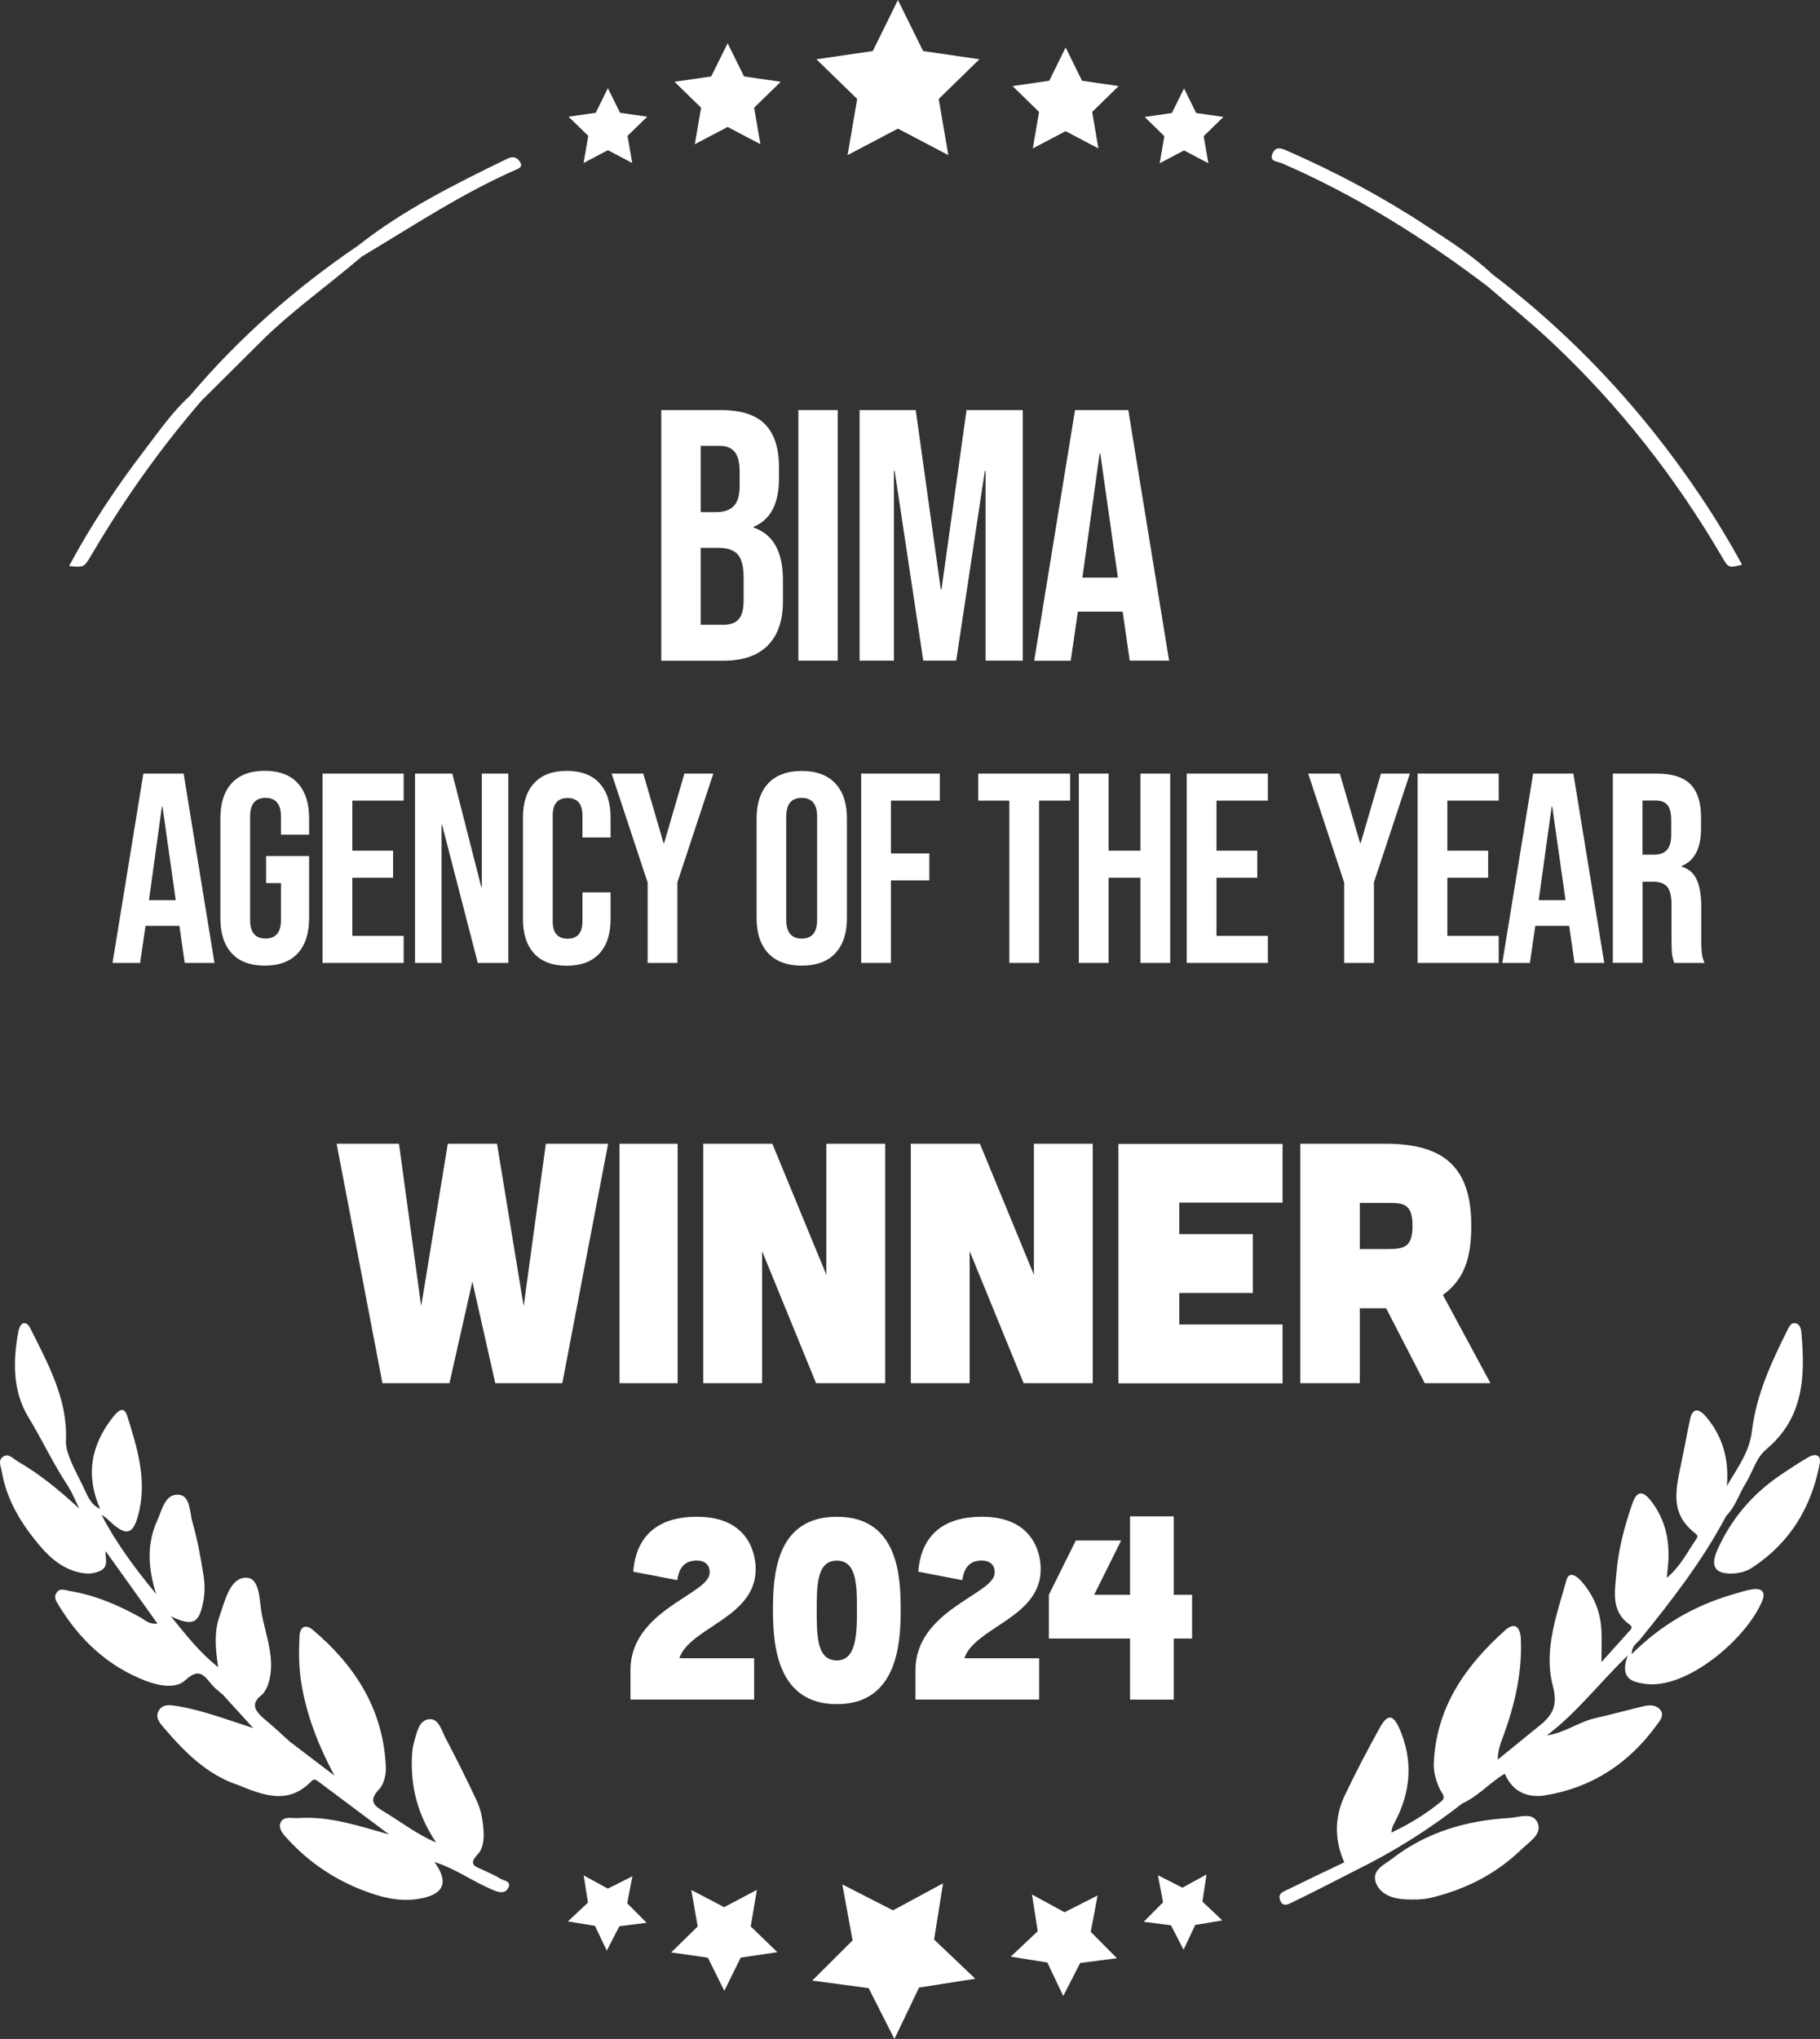 <svg xmlns="http://www.w3.org/2000/svg" id="Layer_2" data-name="Layer 2" viewBox="0 0 228.86 256.32"><rect x="0" y="0" width="228.86" height="256.32" fill="#333333" stroke="none"/><defs><style>      .cls-1 {        fill: #fff;      }    </style></defs><g id="Stamp"><g><path class="cls-1" d="M228.82,184.02c-1.05,5.48-3.74,9.93-8.46,13.03-.94.62-1.97.78-2.83.76-1.89-.03-2.46-.97-1.59-2.94,1.74-3.92,4.44-7.08,8-9.48,1.14-.77,2.29-1.53,3.47-2.21.88-.51,1.63-.28,1.41.84h0Z"></path><path class="cls-1" d="M63.88,237.38c-.35.63-1,.56-1.63.31-2.62-1.03-4.9-2.77-7.61-3.61,1.87,2.61,1.17,4.16-2.16,4.65-2.34.35-4.57-.23-6.72-1.05-3.63-1.38-6.79-3.49-9.44-6.33-.57-.62-1.35-1.36-1.07-2.16.32-.94,1.44-.59,2.25-.64,3.98-.27,7.68,1.01,11.43,2.06-2.92-2.18-5.84-4.37-8.76-6.55-.3-.22-.62-.55-.99-.17-2.93,3.07-6.1,1.78-9.26.5-3.92-1.31-6.68-4.13-9.27-7.14-.52-.61-1.22-1.35-.67-2.23.52-.85,1.47-.68,2.3-.55,3.14.51,6.11,1.66,9.57,2.77-1.5-1.64-2.67-2.92-3.83-4.2-.46-.41-.97-.77-1.36-1.23-.97-1.16-1.6-2.24-3.37-.58-1.16,1.09-3.27.7-4.85.11-4.85-1.82-8.42-5.19-11.08-9.57-.28-.46-.62-.94-.29-1.49.42-.7,1.03-.39,1.63-.29,3.22.53,6.16,1.77,8.98,3.35.57.32,1.05.89,2.12.76-2.24-3.12-4.37-6.11-6.51-9.1-.11.88.49,1.97-.77,2.51-.96.42-1.92.35-2.91.07-2.19-.61-3.72-2.15-5.06-3.81-2.09-2.57-3.74-5.4-4.32-8.75-.12-.67-.52-1.43.15-1.9.71-.49,1.26.25,1.83.58,2.83,1.63,5.32,3.7,7.75,5.94-.44-.94-.87-1.94-1.38-2.78-1.86-2.78-3.26-5.83-5-8.69-2.02-3.32-1.97-7.12-1.25-10.88.07-.34.29-.83.55-.92.52-.17.81.36,1,.75,2.22,4.44,4.66,8.87,4.41,14.03-.07,1.53,1.26,3.86,2.14,5.67.51,1.04.9,2.32,2.16,2.86-1.84-4.18-1.18-8.01,1.62-11.54.59-.74,1.36-1.5,1.79-.14,1.2,3.84,2.43,7.75,1.53,11.84-.71,3.25-1.65,3.44-4.03,1.11-.21-.21-.49-.35-.74-.52,1.87,3.58,4.26,6.8,6.88,9.96-1-3.14-1.24-6.21.12-9.21.61-1.34.98-3.41,2.7-3.28,1.49.11,1.37,2.18,1.73,3.42.64,2.19,1.04,4.46,1.4,6.71.17,1.04.18,2.17-.01,3.2-.54,2.89-1.31,3.26-4.09,1.96,1.92,2.37,3.63,4.56,5.94,6.39-.33-2.22-.55-4.39.2-6.48.68-1.92,1.28-4.74,3.29-4.77,1.81-.02,1.68,2.92,2,4.6.55,2.86,1.78,5.78.81,8.78-.17.5-.51,1.12-.86,1.4-1.76,1.34-.27,2.44.87,3.41.87.72,1.72,1.56,2.69,2.41,1.69,1.29,3.38,2.58,5.62,4.28-2.13-4.01-3.5-7.67-4.15-11.57-.33-1.98-.34-3.96-.24-5.95.06-1.24.79-1.53,1.66-.81,5.36,4.51,8.89,10.05,9.2,17.25.05.93-.23,2.15-.84,2.79-1.59,1.67-.36,2.22.85,2.97,2.08,1.28,4.03,2.78,6.31,3.73-2.27-3.39-3.28-6.95-3.02-11.2.04-.44.11-.9.23-1.35.34-1.15.57-2.75,1.84-2.94,1.26-.19,1.63,1.39,2.13,2.35,1.35,2.56,2.64,5.15,3.87,7.77.48,1.02.73,1.97.86,3.28.15,1.27.13,2.72-.66,3.55-1.3,1.38-.27,1.56.64,1.99.76.36,1.54.69,2.25,1.13.42.26,1.42.27.9,1.18h0Z"></path><path class="cls-1" d="M191.29,232.51c-3.2,3.1-7.06,5.03-11.36,6.06-1.02.24-2.12.25-3.18.2-1.59-.07-3.2-.6-3.75-2.14-.55-1.53,1.09-2.23,2.04-2.96,4.29-3.33,9.28-4.79,14.58-5.12,1.32-.04,3.18-.9,3.77.7.51,1.36-1.14,2.33-2.1,3.26h0Z"></path><path class="cls-1" d="M219.06,70.99c-1.69.43-1.7.43-2.56-1.04-5.83-9.97-12.9-18.96-21.31-26.88-2.6-2.45-5.39-4.7-8.09-7.04-8.07-6.13-16.61-11.48-25.94-15.52-.54-.23-1.59-.17-1.14-1.22.42-.99,1.21-.61,1.94-.29,5.97,2.62,11.71,5.66,17.16,9.23,2.94,1.93,5.94,3.79,8.51,6.22,7.56,5.75,14.3,12.35,20.23,19.77,4.2,5.27,7.97,10.83,11.2,16.77Z"></path><path class="cls-1" d="M64.98,21.29c-6.87,3-13.09,7.15-19.5,10.97-4.14,3.56-8.63,6.7-12.53,10.55-2.54,2.51-5.06,5.04-7.6,7.55-5.24,6.06-9.84,12.57-13.89,19.47-.9,1.52-.91,1.51-2.78,1.33,2.74-5.1,5.89-9.85,9.36-14.39,1.85-2.41,3.56-4.93,5.82-6.99,6.17-7.3,13.27-13.54,21.16-18.9,5.73-4.52,12.22-7.74,18.73-10.91.64-.31,1.15-.3,1.59.31.39.54.16.78-.36,1.01Z"></path><path class="cls-1" d="M222.09,182.21c-1.3,1.08-1.69,2.86-2.58,4.27-.85,1.35-1.29,2.94-2.45,4.09-2.98,5.65-6.87,10.65-10.87,15.58-.37.45-1,.73-1.01,1.79,3.66-3.65,7.81-6.05,12.52-7.45.88-.26,1.76-.56,2.66-.7,1.02-.15,1.74.2,1.25,1.42-1.9,4.68-9.43,11.22-14.76,10.47-1.84-.26-3.16-.78-2.17-3.58-3.69,3.62-6.49,7.29-10.16,10.05,2.17-.27,3.94-1.67,6.04-2.15,2.08-.47,4.14-1.05,6.21-1.53.77-.18,1.65-.11,2.09.59.41.66-.17,1.29-.57,1.84-3.48,4.79-8.12,7.83-13.98,8.79-2.14.35-4.08-.36-5.09-2.72-1.88,1.11-3.33,2.84-5.34,3.74-4.16,3.25-8.59,6.05-13.33,8.37-2.6,1.34-5.37,2.76-8.09,4.08-.54.26-1.16.6-1.49-.29-.31-.84.38-1.06.9-1.31,2.38-1.17,4.78-2.31,7.17-3.45-1.25-2.81-1.25-5.66.06-8.41,1.37-2.88,2.86-5.72,4.41-8.52.95-1.71,1.66-1.69,2.45.09,1.77,4.02,1.47,8.01-.61,11.87-.18.33-.35.67-.38,1.23,2.25-1.06,4.37-2.35,6.3-3.95.59-.5.05-.98-.17-1.42-.48-1.03-.82-1.97-.81-3.24.26-7.08,3.96-12.34,9-16.84,1.2-1.08,1.89-.35,1.95,1.12.18,4.19-.74,8.18-2.16,12.08-.34.92-.73,1.82-.74,3.08,1.88-1.53,3.76-3.06,5.64-4.59,1.45-1.31,1.86-2.47,1.27-4.74-1.16-4.44.51-8.89,1.72-13.22.31-1.13,1.19-.62,1.76,0,1.66,1.81,2.55,3.95,2.65,6.41.05,1.12,0,2.25,0,3.88,1.35-1.49,2.39-2.65,3.42-3.81.24-.26.62-.55.12-.91-2.41-1.69-1.84-4.21-1.66-6.5.24-2.96,1.02-5.85,1.99-8.67.6-1.74,1.37-1.62,2.34-.39,1.62,2.06,2.27,4.45,2.22,7.04,0,.75-.12,1.51-.22,2.66,1.81-1.54,2.62-3.34,3.73-4.91.2-.29.16-.45-.17-.71-3.24-2.54-2.43-5.45-1.67-9.15.34-1.59.66-3.43,1.03-5.13.31-1.46,1.06-1.48,2-.39,2.14,2.51,2.92,5.42,2.64,8.73,1.3-2.25,2.84-4.23,3.16-6.94.53-4.52,2.44-8.63,4.46-12.67.21-.41.42-.91.94-.85.66.08.77.75.81,1.24.5,5.46.28,10.7-4.44,14.63h0Z"></path><polygon class="cls-1" points="112.91 0 116.08 6.42 123.16 7.45 118.04 12.44 119.25 19.5 112.91 16.17 106.58 19.5 107.79 12.44 102.66 7.45 109.75 6.42 112.91 0"></polygon><polygon class="cls-1" points="91.5 5.44 93.56 9.61 98.17 10.28 94.83 13.54 95.62 18.13 91.5 15.96 87.37 18.13 88.16 13.54 84.82 10.28 89.43 9.61 91.5 5.44"></polygon><polygon class="cls-1" points="134 5.97 136.06 10.15 140.67 10.82 137.34 14.07 138.12 18.66 134 16.49 129.87 18.66 130.66 14.07 127.33 10.82 131.94 10.15 134 5.97"></polygon><polygon class="cls-1" points="76.44 11.08 77.97 14.18 81.39 14.67 78.91 17.08 79.5 20.49 76.44 18.88 73.38 20.49 73.97 17.08 71.49 14.67 74.91 14.18 76.44 11.08"></polygon><polygon class="cls-1" points="148.89 11.11 150.42 14.21 153.84 14.7 151.36 17.12 151.95 20.52 148.89 18.91 145.83 20.52 146.41 17.12 143.94 14.7 147.36 14.21 148.89 11.11"></polygon><polygon class="cls-1" points="118.59 236.75 117.46 243.82 122.64 248.75 115.57 249.86 112.47 256.32 109.23 249.93 102.14 248.98 107.21 243.93 105.92 236.89 112.29 240.15 118.59 236.75"></polygon><polygon class="cls-1" points="95.18 237.57 94.4 242.17 97.75 245.41 93.14 246.09 91.08 250.27 89.01 246.1 84.4 245.44 87.73 242.18 86.93 237.59 91.06 239.75 95.18 237.57"></polygon><polygon class="cls-1" points="129.77 238.16 133.86 240.39 138.02 238.28 137.16 242.86 140.45 246.17 135.83 246.77 133.7 250.92 131.7 246.71 127.1 245.97 130.49 242.77 129.77 238.16"></polygon><polygon class="cls-1" points="145.61 235.74 148.69 237.3 151.72 235.64 151.2 239.05 153.71 241.42 150.3 241.98 148.83 245.1 147.25 242.03 143.82 241.59 146.25 239.14 145.61 235.74"></polygon><polygon class="cls-1" points="79.52 235.87 76.43 237.42 73.4 235.76 73.93 239.18 71.41 241.54 74.82 242.1 76.3 245.22 77.88 242.15 81.31 241.71 78.87 239.26 79.52 235.87"></polygon></g></g><g id="EDIT_HERE" data-name="EDIT HERE"><g><path class="cls-1" d="M83.15,51.55h7.47c2.55,0,4.41.59,5.58,1.78,1.17,1.19,1.76,3.01,1.76,5.47v1.26c0,1.62-.26,2.94-.79,3.96-.53,1.02-1.33,1.76-2.41,2.21v.09c2.46.84,3.69,3.03,3.69,6.57v2.7c0,2.43-.64,4.28-1.91,5.56-1.28,1.28-3.14,1.91-5.6,1.91h-7.79v-31.5ZM90.04,64.38c.99,0,1.73-.25,2.23-.77.5-.51.74-1.36.74-2.56v-1.75c0-1.14-.2-1.96-.61-2.48-.41-.51-1.04-.77-1.91-.77h-2.38v8.33h1.94ZM90.94,78.55c.87,0,1.51-.23,1.94-.7.42-.46.63-1.27.63-2.41v-2.75c0-1.44-.25-2.44-.74-2.99s-1.31-.83-2.45-.83h-2.21v9.67h2.83Z"></path><path class="cls-1" d="M100.39,51.55h4.95v31.5h-4.95v-31.5Z"></path><path class="cls-1" d="M108.08,51.55h7.07l3.15,22.54h.09l3.15-22.54h7.07v31.5h-4.68v-23.85h-.09l-3.6,23.85h-4.14l-3.6-23.85h-.09v23.85h-4.32v-31.5Z"></path><path class="cls-1" d="M135.17,51.55h6.71l5.13,31.5h-4.95l-.9-6.25v.09h-5.62l-.9,6.17h-4.59l5.13-31.5ZM140.57,72.61l-2.21-15.57h-.09l-2.16,15.57h4.46Z"></path><path class="cls-1" d="M18.02,97.25h5.07l3.88,23.8h-3.74l-.68-4.73v.07h-4.25l-.68,4.66h-3.47l3.88-23.8ZM22.1,113.16l-1.67-11.76h-.07l-1.63,11.76h3.37Z"></path><path class="cls-1" d="M29.14,119.84c-.95-1.03-1.43-2.51-1.43-4.44v-12.51c0-1.93.48-3.41,1.43-4.44s2.33-1.55,4.15-1.55,3.2.52,4.15,1.55,1.43,2.51,1.43,4.44v2.04h-3.54v-2.28c0-1.56-.65-2.35-1.94-2.35s-1.94.78-1.94,2.35v13.02c0,1.54.65,2.31,1.94,2.31s1.94-.77,1.94-2.31v-4.66h-1.87v-3.4h5.41v7.79c0,1.93-.48,3.41-1.43,4.44-.95,1.03-2.33,1.55-4.15,1.55s-3.2-.52-4.15-1.55Z"></path><path class="cls-1" d="M40.56,97.25h10.2v3.4h-6.46v6.29h5.13v3.4h-5.13v7.31h6.46v3.4h-10.2v-23.8Z"></path><path class="cls-1" d="M52.19,97.25h4.69l3.64,14.25h.07v-14.25h3.33v23.8h-3.84l-4.49-17.37h-.07v17.37h-3.33v-23.8Z"></path><path class="cls-1" d="M67.17,119.86c-.94-1.02-1.41-2.46-1.41-4.32v-12.78c0-1.86.47-3.3,1.41-4.32.94-1.02,2.31-1.53,4.1-1.53s3.16.51,4.1,1.53,1.41,2.46,1.41,4.32v2.52h-3.54v-2.75c0-1.47-.62-2.21-1.87-2.21s-1.87.74-1.87,2.21v13.29c0,1.45.62,2.18,1.87,2.18s1.87-.73,1.87-2.18v-3.64h3.54v3.37c0,1.86-.47,3.3-1.41,4.32s-2.31,1.53-4.1,1.53-3.16-.51-4.1-1.53Z"></path><path class="cls-1" d="M81.43,110.92l-4.52-13.67h3.98l2.55,8.74h.07l2.55-8.74h3.64l-4.52,13.67v10.13h-3.74v-10.13Z"></path><path class="cls-1" d="M96.6,119.83c-.97-1.04-1.46-2.52-1.46-4.42v-12.51c0-1.9.49-3.38,1.46-4.42.97-1.04,2.38-1.56,4.22-1.56s3.24.52,4.22,1.56c.97,1.04,1.46,2.52,1.46,4.42v12.51c0,1.9-.49,3.38-1.46,4.42-.97,1.04-2.38,1.56-4.22,1.56s-3.24-.52-4.22-1.56ZM102.75,115.64v-12.99c0-1.56-.65-2.35-1.94-2.35s-1.94.78-1.94,2.35v12.99c0,1.56.65,2.35,1.94,2.35s1.94-.78,1.94-2.35Z"></path><path class="cls-1" d="M108.29,97.25h9.89v3.4h-6.15v6.63h4.83v3.4h-4.83v10.37h-3.74v-23.8Z"></path><path class="cls-1" d="M126.92,100.65h-3.91v-3.4h11.56v3.4h-3.91v20.4h-3.74v-20.4Z"></path><path class="cls-1" d="M135.66,97.25h3.74v9.69h4.01v-9.69h3.74v23.8h-3.74v-10.71h-4.01v10.71h-3.74v-23.8Z"></path><path class="cls-1" d="M149.23,97.25h10.2v3.4h-6.46v6.29h5.13v3.4h-5.13v7.31h6.46v3.4h-10.2v-23.8Z"></path><path class="cls-1" d="M169.02,110.92l-4.52-13.67h3.98l2.55,8.74h.07l2.55-8.74h3.64l-4.52,13.67v10.13h-3.74v-10.13Z"></path><path class="cls-1" d="M178.26,97.25h10.2v3.4h-6.46v6.29h5.13v3.4h-5.13v7.31h6.46v3.4h-10.2v-23.8Z"></path><path class="cls-1" d="M192.78,97.25h5.07l3.88,23.8h-3.74l-.68-4.73v.07h-4.25l-.68,4.66h-3.47l3.88-23.8ZM196.86,113.16l-1.67-11.76h-.07l-1.63,11.76h3.37Z"></path><path class="cls-1" d="M202.81,97.25h5.54c1.93,0,3.33.45,4.22,1.34.88.9,1.33,2.27,1.33,4.13v1.46c0,2.47-.82,4.03-2.45,4.69v.07c.91.27,1.55.83,1.92,1.67.37.84.56,1.96.56,3.37v4.18c0,.68.02,1.23.07,1.65.04.42.16.83.34,1.24h-3.81c-.14-.39-.23-.75-.27-1.09-.05-.34-.07-.95-.07-1.84v-4.35c0-1.09-.18-1.85-.53-2.28-.35-.43-.96-.65-1.82-.65h-1.29v10.2h-3.74v-23.8ZM207.91,107.45c.75,0,1.31-.19,1.68-.58.37-.38.56-1.03.56-1.94v-1.84c0-.86-.15-1.48-.46-1.87-.31-.39-.79-.58-1.45-.58h-1.7v6.8h1.36Z"></path></g><g><path class="cls-1" d="M42.34,143.78h7.83l2.79,20.42,3.35-20.42h6.19l3.35,20.42,2.79-20.42h7.83l-5.76,30.1h-8.43l-2.88-12.77-2.88,12.77h-8.43l-5.76-30.1Z"></path><path class="cls-1" d="M85.21,143.78v30.1h-7.31v-30.1h7.31Z"></path><path class="cls-1" d="M97.12,143.78l6.79,16.47v-16.47h7.4v30.1h-8.69l-6.79-16.6v16.6h-7.4v-30.1h8.69Z"></path><path class="cls-1" d="M123.22,143.78l6.79,16.47v-16.47h7.4v30.1h-8.69l-6.79-16.6v16.6h-7.4v-30.1h8.69Z"></path><path class="cls-1" d="M161.28,143.78v7.4h-12.99v3.96h9.25v7.4h-9.25v3.96h12.99v7.4h-20.64v-30.1h20.64Z"></path><path class="cls-1" d="M187.42,173.88h-8.26l-4.86-9.42h-3.31v9.42h-7.48v-30.1h10.75c7.65,0,10.75,3.27,10.75,10.32,0,4.08-.9,6.75-3.57,8.69l5.98,11.09ZM170.99,151.22v5.8h3.53c2.06,0,3.1-.26,3.1-2.92s-1.03-2.92-3.1-2.88h-3.53Z"></path></g><g><path class="cls-1" d="M94.83,208.47v5.18h-15.55v-3.71c0-7.36,9.41-9.44,9.92-11.97.19-.96-.32-1.79-1.57-1.79-1.5,0-2.24.83-2.46,2.46l-5.54-1.06c.19-2.62,1.41-6.91,8-6.91,7.17,0,7.42,5.66,7.39,6.62,0,6.08-8.26,7.26-9.6,11.17h9.41Z"></path><path class="cls-1" d="M105.23,214.23c-7.58,0-8.03-7.58-8.03-11.78s.26-11.78,8.03-11.78,8.03,7.58,8.03,11.78-.45,11.78-8.03,11.78ZM102.7,202.46c0,3.23.03,6.27,2.53,6.27,2.37,0,2.53-3.04,2.53-6.27s-.03-6.27-2.53-6.27-2.53,3.04-2.53,6.27Z"></path><path class="cls-1" d="M130.67,208.47v5.18h-15.55v-3.71c0-7.36,9.41-9.44,9.92-11.97.19-.96-.32-1.79-1.57-1.79-1.5,0-2.24.83-2.46,2.46l-5.54-1.06c.19-2.62,1.41-6.91,8-6.91,7.17,0,7.42,5.66,7.39,6.62,0,6.08-8.26,7.26-9.6,11.17h9.41Z"></path><path class="cls-1" d="M149.9,205.98h-2.3v7.68h-5.5v-7.68h-10.21v-5.5l3.39-6.82h5.7l-3.39,6.82h4.51v-9.86h5.5v9.86h2.3v5.5Z"></path></g></g></svg>